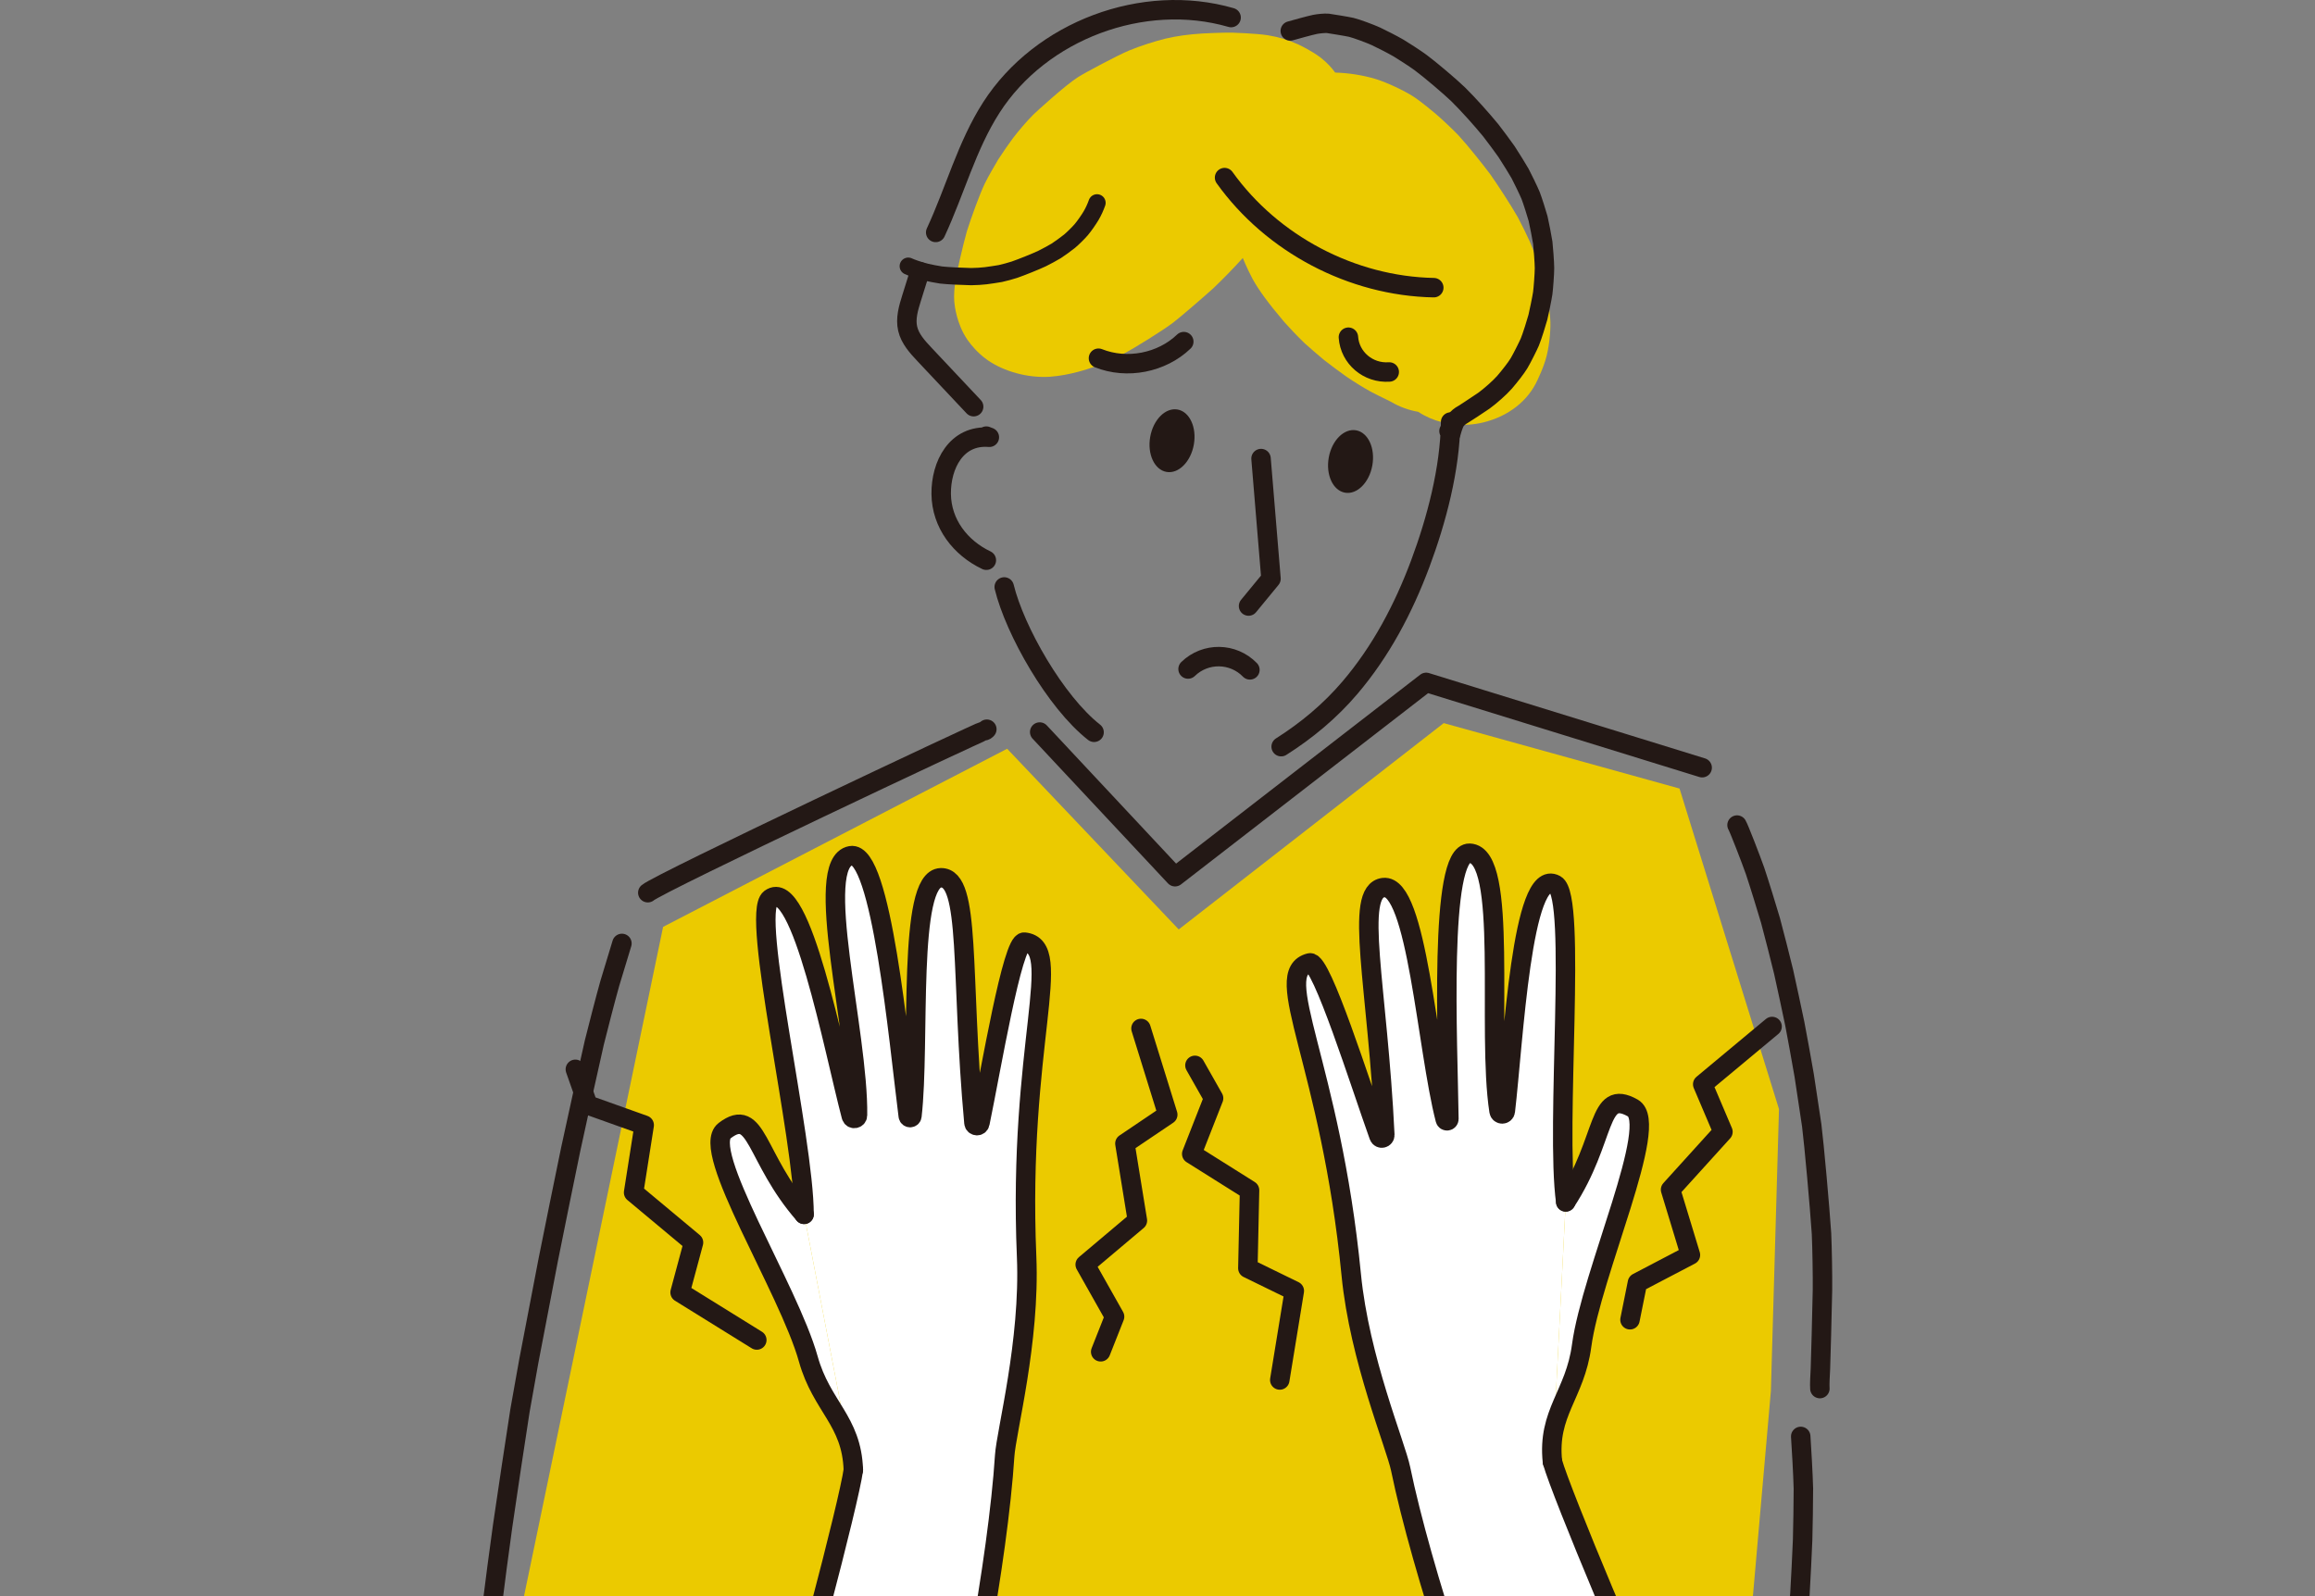 <svg enable-background="new 0 0 290 200" height="200" viewBox="0 0 290 200" width="290" xmlns="http://www.w3.org/2000/svg" xmlns:xlink="http://www.w3.org/1999/xlink"><rect x="0" y="0" width="290" height="200" fill="#808080" stroke="none"/><clipPath id="a"><path d="m0 0h290v200h-290z"/></clipPath><g clip-path="url(#a)"><path d="m83.066 116.14 43.099-22.318 21.494 22.638 33.197-25.851 29.539 8.198 12.458 40.166-1.013 35.325-4.447 50.748-156.462-2.359z" fill="#ebca00"/><path d="m193.772 36.819c-.009-.049-.019-.098-.03-.147-.192-.901-.638-2.515-.935-3.387-.01-.03-.021-.06-.031-.09-.251-.707-.764-2.032-1.077-2.78-.025-.06-.051-.12-.078-.179-.336-.749-1.03-2.174-1.456-2.96-.023-.043-.047-.086-.072-.129-.805-1.419-2.462-3.956-3.296-5.15-.048-.068-.097-.136-.147-.203-.869-1.165-2.757-3.536-3.896-4.777-.014-.015-.027-.03-.041-.045-.567-.609-2.069-2.031-2.819-2.67-.02-.017-.04-.034-.06-.051-1.823-1.523-2.489-1.96-2.761-2.139-1.148-.749-3.325-1.769-4.659-2.185-.015-.005-.03-.009-.045-.014-1.574-.482-3.421-.775-5.112-.819-.44-.604-1.005-1.226-1.733-1.803-.041-.032-.081-.064-.123-.096-1.086-.831-2.604-1.549-2.668-1.579-.046-.021-.091-.043-.137-.063-1.215-.549-2.447-.92-3.765-1.134-.021-.004-.043-.007-.064-.01-1.44-.224-4.423-.32-4.465-.321-1.192-.018-3.59.103-3.64.106-1.776.108-3.254.314-4.658.645-.036.008-.072.017-.107.026-1.133.28-3.083.889-4.486 1.477-1.466.618-5.376 2.696-6.378 3.329-1.643 1.047-5.251 4.363-5.52 4.624-.025.024-.05.049-.075.074-.841.836-1.94 2.141-2.546 2.945-.02.026-.039.052-.058.078-.429.582-1.137 1.585-1.723 2.496-.03.047-.06.095-.09.143-.372.607-1.307 2.239-1.66 2.974-.658 1.37-1.732 4.353-2.213 5.89-.02.064-.039.129-.058.194-.493 1.74-1.213 4.982-1.345 5.73-.198 1.14-.267 2.134-.206 2.954.001.012.002.024.003.036.035.439.277 2.729 1.603 4.699.032.047.064.094.097.14.378.537 1.195 1.566 2.417 2.436.053.038.107.075.161.112 1.99 1.352 4.824 2.129 7.397 2.027.055-.002.11-.005.164-.008.064-.003.127-.007.192-.012 2.442-.171 4.911-1.029 5.402-1.207 1.213-.441 3.23-1.394 3.828-1.698.016-.008.033-.017.049-.025 1.163-.6 4.816-2.856 6.137-3.87 1.004-.775 3.855-3.247 4.899-4.189.059-.053.117-.107.175-.162 1.15-1.094 2.486-2.471 3.619-3.723.461 1.127 1.018 2.239 1.219 2.608.785 1.423 1.986 3.061 3.893 5.31.043.05.086.1.13.15.579.65 1.513 1.65 2.399 2.507.057.055.114.109.172.162.729.667 1.932 1.678 2.334 2.012.04.033.08.066.121.098.565.452 2.038 1.542 2.685 1.996.04.028.081.057.122.084.983.666 2.062 1.33 2.959 1.822.028.015.055.03.083.045.414.222 1.107.565 2.323 1.162l.131.065c1.055.631 2.215 1.046 3.409 1.254 1.811 1.195 4.073 1.765 6.356 1.606.603-.042 1.208-.135 1.805-.281 3.134-.764 5.599-2.694 6.785-5.322l-.001.003.027-.058c.181-.39.606-1.305.934-2.323.529-1.656.677-3.815.648-4.862 0-.013-.001-.027-.001-.04-.047-1.406-.439-3.487-.443-3.508z" fill="#ebca00"/><path d="m123.56 70.197c-3.255-1.549-5.618-4.582-5.657-8.307-.037-3.62 1.892-7.442 6.033-7.099-.659-.291-.722-.166 0 0" style="fill:none;stroke:#231815;stroke-width:2.438;stroke-linecap:round;stroke-linejoin:round;stroke-miterlimit:10"/><path d="m137.055 91.758c-4.835-3.795-9.924-12.747-11.256-18.21" style="fill:none;stroke:#231815;stroke-width:2.438;stroke-linecap:round;stroke-linejoin:round;stroke-miterlimit:10"/><path d="m181.518 54.014c.183-.349.245-.744.202-1.134-.073 5.88-1.76 12.283-3.805 17.759-2.104 5.632-4.918 10.968-8.827 15.555-2.471 2.899-5.379 5.323-8.598 7.366" style="fill:none;stroke:#231815;stroke-width:2.438;stroke-linecap:round;stroke-linejoin:round;stroke-miterlimit:10"/><path d="m137.424 25.415c-.187.533-.437 1.089-.742 1.609-.298.506-.88 1.338-1.233 1.753-.337.395-1.064 1.113-1.466 1.447-.334.276-1.328.996-1.664 1.207-.394.246-1.326.74-1.77.961-.776.373-2.614 1.107-3.475 1.404-.433.14-1.301.384-1.763.479-.298.059-1.573.246-1.833.276-.6.064-1.063.099-1.818.111-.827-.013-2.967-.104-3.768-.202-.59-.082-1.402-.255-1.822-.349-.918-.224-1.899-.564-2.295-.759" style="fill:none;stroke:#231815;stroke-width:2.158;stroke-linecap:round;stroke-linejoin:round;stroke-miterlimit:10"/><path d="m161.634 3.877c.666-.188 2.408-.675 3.095-.819.44-.089 1.254-.167 1.612-.131.236.027 2.466.391 2.921.498.683.162 2.411.812 3.101 1.128.694.325 2.098 1.042 2.815 1.459.729.441 1.887 1.186 2.766 1.815 1.289.96 3.688 3.005 4.711 3.985 1.29 1.274 2.922 3.099 4.097 4.527.511.657 1.501 1.991 1.97 2.659.447.676 1.472 2.339 1.694 2.738.222.405 1.111 2.226 1.329 2.773.218.548.82 2.453.929 2.878.108.424.527 2.578.588 3.033.059.453.216 2.55.216 3.176-.001.721-.14 2.552-.222 3.153-.084.598-.501 2.599-.604 3.001-.126.488-.746 2.484-1.016 3.119-.201.471-.992 2.052-1.344 2.641-.384.63-1.11 1.556-1.812 2.38-.592.68-1.828 1.768-2.596 2.322-.441.316-2.516 1.665-2.566 1.691-.407.216-.754.507-.961.79-.304.425-.597 1.556-.627 1.669" style="fill:none;stroke:#231815;stroke-width:2.438;stroke-linecap:round;stroke-linejoin:round;stroke-miterlimit:10"/><path d="m217.599 103.384c.241.392 1.76 4.322 2.258 5.744.521 1.549 1.484 4.68 1.932 6.203.428 1.589 1.253 4.816 1.649 6.456.37 1.66 1.067 4.901 1.394 6.48.305 1.581.897 4.838 1.183 6.514.255 1.619.724 4.73.938 6.221.316 2.519.998 10.14 1.227 13.578.079 1.7.143 5.395.121 7.058-.07 3.337-.198 8.275-.257 9.877-.043.759-.11 2.004-.068 2.48" style="fill:none;stroke:#231815;stroke-width:2.438;stroke-linecap:round;stroke-linejoin:round;stroke-miterlimit:10"/><path d="m225.577 179.989c.096 1.412.289 4.755.334 6.534.004 1.629-.058 4.87-.097 6.436-.061 1.57-.23 4.955-.338 6.77-.284 3.517-1.005 12.063-1.14 13.096-.359 2.304-2.224 12.5-2.239 12.844-.002.037-.002.099.002.184" style="fill:none;stroke:#231815;stroke-width:2.438;stroke-linecap:round;stroke-linejoin:round;stroke-miterlimit:10"/><path d="m123.62 91.372c-.109.13-.203.189-.383.217-.471.08-40.625 19.016-42.087 20.269" style="fill:none;stroke:#231815;stroke-width:2.438;stroke-linecap:round;stroke-linejoin:round;stroke-miterlimit:10"/><path d="m77.909 118.214c-.297.977-1.058 3.491-1.524 5.027-.527 1.869-1.502 5.652-1.93 7.375-.733 3.207-2.213 9.904-2.962 13.394-.717 3.457-2.126 10.387-2.817 13.859-.612 3.151-1.826 9.485-2.431 12.669-.272 1.47-.826 4.577-1.108 6.216-.541 3.453-1.625 10.679-2.17 14.449-.403 2.877-1.04 7.713-1.275 9.674" style="fill:none;stroke:#231815;stroke-width:2.438;stroke-linecap:round;stroke-linejoin:round;stroke-miterlimit:10"/><ellipse cx="146.84" cy="55.313" fill="#231815" rx="3.969" ry="2.774" transform="matrix(.175 -.985 .985 .175 66.639 190.181)"/><path d="m171.913 58.313c-.384 2.158-1.918 3.69-3.426 3.421s-2.419-2.236-2.035-4.394 1.918-3.69 3.426-3.421 2.419 2.236 2.035 4.394z" fill="#231815"/><g stroke="#231815" stroke-linecap="round" stroke-linejoin="round" stroke-miterlimit="10"><path d="m157.97 57.46 1.247 15.059-2.81 3.419" fill="none" stroke-width="2.438"/><path d="m148.829 83.83c2.171-2.111 5.636-2.064 7.747.107" fill="none" stroke-width="2.438"/><path d="m168.915 42.253c.181 2.593 2.469 4.542 5.115 4.357" fill="none" stroke-width="2.438"/><path d="m117.214 29.125c2.417-5.192 3.886-10.852 6.982-15.669 6.194-9.637 19.02-14.446 30.024-11.256" fill="none" stroke-width="2.438"/><path d="m115.229 34.04c-.344 1.099-.688 2.198-1.032 3.297-.392 1.253-.788 2.579-.491 3.857.294 1.268 1.221 2.279 2.113 3.227 2.05 2.179 4.101 4.358 6.151 6.537" fill="none" stroke-width="2.438"/><path d="m137.606 44.885c3.561 1.426 7.92.577 10.686-2.08" fill="none" stroke-width="2.438"/><path d="m153.402 22.254c5.955 8.327 15.972 13.599 26.208 13.792" fill="none" stroke-width="2.438"/><path d="m196.14 150.6c-1.312-9.435 1.429-38.269-1.297-39.761-4.205-2.301-5.257 19.801-6.273 28.397-.054.458-.711.459-.782.003-1.587-10.211 1.248-32.145-3.688-32.328-3.884-.144-2.724 23.675-2.597 33.295.004.272-.385.328-.454.065-2.301-8.846-3.543-29.542-7.735-29.055-3.775.439-.726 12.369.161 30.99.021.433-.584.559-.73.151-2.303-6.414-7.209-22.062-8.663-21.704-5.041 1.24 2.613 12.613 5.189 39.09 1.028 10.562 5.574 21.332 6.188 24.321 2.565 12.479 10.019 34.952 14.015 42.322 3.762-.826 7.533-1.778 10.897-3.493 3.365-1.715 6.328-4.275 7.694-7.432-2.045-3.351-12.585-28.582-13.589-32.291" fill="#fff" stroke-width="1.81"/><path d="m194.475 183.17c-.655-6.166 2.832-8.389 3.656-14.539 1.226-9.149 9.883-27.842 6.409-29.796-4.502-2.532-3.262 3.916-8.4 11.766" fill="#fff" stroke-width="1.81"/><path d="m196.14 150.6c-1.312-9.435 1.429-38.269-1.297-39.761-4.205-2.301-5.257 19.801-6.273 28.397-.054.458-.711.459-.782.003-1.587-10.211 1.248-32.145-3.688-32.328-3.884-.144-2.724 23.675-2.597 33.295.004.272-.385.328-.454.065-2.301-8.846-3.543-29.542-7.735-29.055-3.775.439-.726 12.369.161 30.99.021.433-.584.559-.73.151-2.303-6.414-7.209-22.062-8.663-21.704-5.041 1.24 2.613 12.613 5.189 39.09 1.028 10.562 5.574 21.332 6.188 24.321 2.565 12.479 10.019 34.952 14.015 42.322 3.762-.826 7.533-1.778 10.897-3.493 3.365-1.715 6.328-4.275 7.694-7.432-2.045-3.351-12.585-28.582-13.589-32.291" fill="none" stroke-width="2.438"/><path d="m194.475 183.17c-.655-6.166 2.832-8.389 3.656-14.539 1.226-9.149 9.883-27.842 6.409-29.796-4.502-2.532-3.262 3.916-8.4 11.766" fill="none" stroke-width="2.438"/><path d="m204.189 165.37.935-4.645 6.636-3.474-2.488-8.184 6.562-7.245-2.534-5.959 8.69-7.239" fill="none" stroke-width="2.438"/><path d="m149.69 133.494 2.336 4.122-2.737 6.973 7.242 4.552-.211 9.773 5.819 2.842-1.822 11.162" fill="none" stroke-width="2.438"/><path d="m100.726 152.161c-.011-9.525-6.73-37.699-4.237-39.556 3.845-2.863 7.956 18.879 10.156 27.251.117.447.768.356.774-.105.154-10.333-5.7-31.66-.838-32.527 3.826-.682 5.985 23.067 7.196 32.611.034.27.427.271.459.001 1.05-9.08-.594-29.747 3.625-29.847 3.799-.09 2.437 12.148 4.145 30.712.04.432.656.472.744.048 1.39-6.672 4.075-22.849 5.565-22.697 5.164.528-.836 12.854.29 39.432.449 10.602-2.557 21.9-2.75 24.944-.807 12.714-5.068 36.004-8.002 43.858-3.84-.296-7.707-.715-11.277-1.946s-6.86-3.355-8.651-6.291c1.56-3.602 8.493-30.053 8.973-33.865" fill="#fff" stroke-width="1.81"/><path d="m106.898 184.183c-.207-6.198-3.97-7.915-5.64-13.891-2.484-8.89-13.654-26.2-10.484-28.617 4.106-3.132 3.774 3.425 9.953 10.485" fill="#fff" stroke-width="1.81"/><path d="m100.726 152.161c-.011-9.525-6.73-37.699-4.237-39.556 3.845-2.863 7.956 18.879 10.156 27.251.117.447.768.356.774-.105.154-10.333-5.7-31.66-.838-32.527 3.826-.682 5.985 23.067 7.196 32.611.034.27.427.271.459.001 1.05-9.08-.594-29.747 3.625-29.847 3.799-.09 2.437 12.148 4.145 30.712.04.432.656.472.744.048 1.39-6.672 4.075-22.849 5.565-22.697 5.164.528-.836 12.854.29 39.432.449 10.602-2.557 21.9-2.75 24.944-.807 12.714-5.068 36.004-8.002 43.858-3.84-.296-7.707-.715-11.277-1.946s-6.86-3.355-8.651-6.291c1.56-3.602 8.493-30.053 8.973-33.865" fill="none" stroke-width="2.438"/><path d="m106.898 184.183c-.207-6.198-3.97-7.915-5.64-13.891-2.484-8.89-13.654-26.2-10.484-28.617 4.106-3.132 3.774 3.425 9.953 10.485" fill="none" stroke-width="2.438"/><path d="m72.074 133.989 1.571 4.47 7.054 2.519-1.327 8.45 7.505 6.263-1.682 6.254 9.611 5.962" fill="none" stroke-width="2.438"/><path d="m137.882 169.385 1.741-4.406-3.679-6.525 6.539-5.514-1.566-9.649 5.368-3.622-3.354-10.801" fill="none" stroke-width="2.438"/><path d="m130.243 91.727 16.955 18.127 31.455-24.348 34.577 10.689" fill="none" stroke-width="2.438"/></g></g></svg>